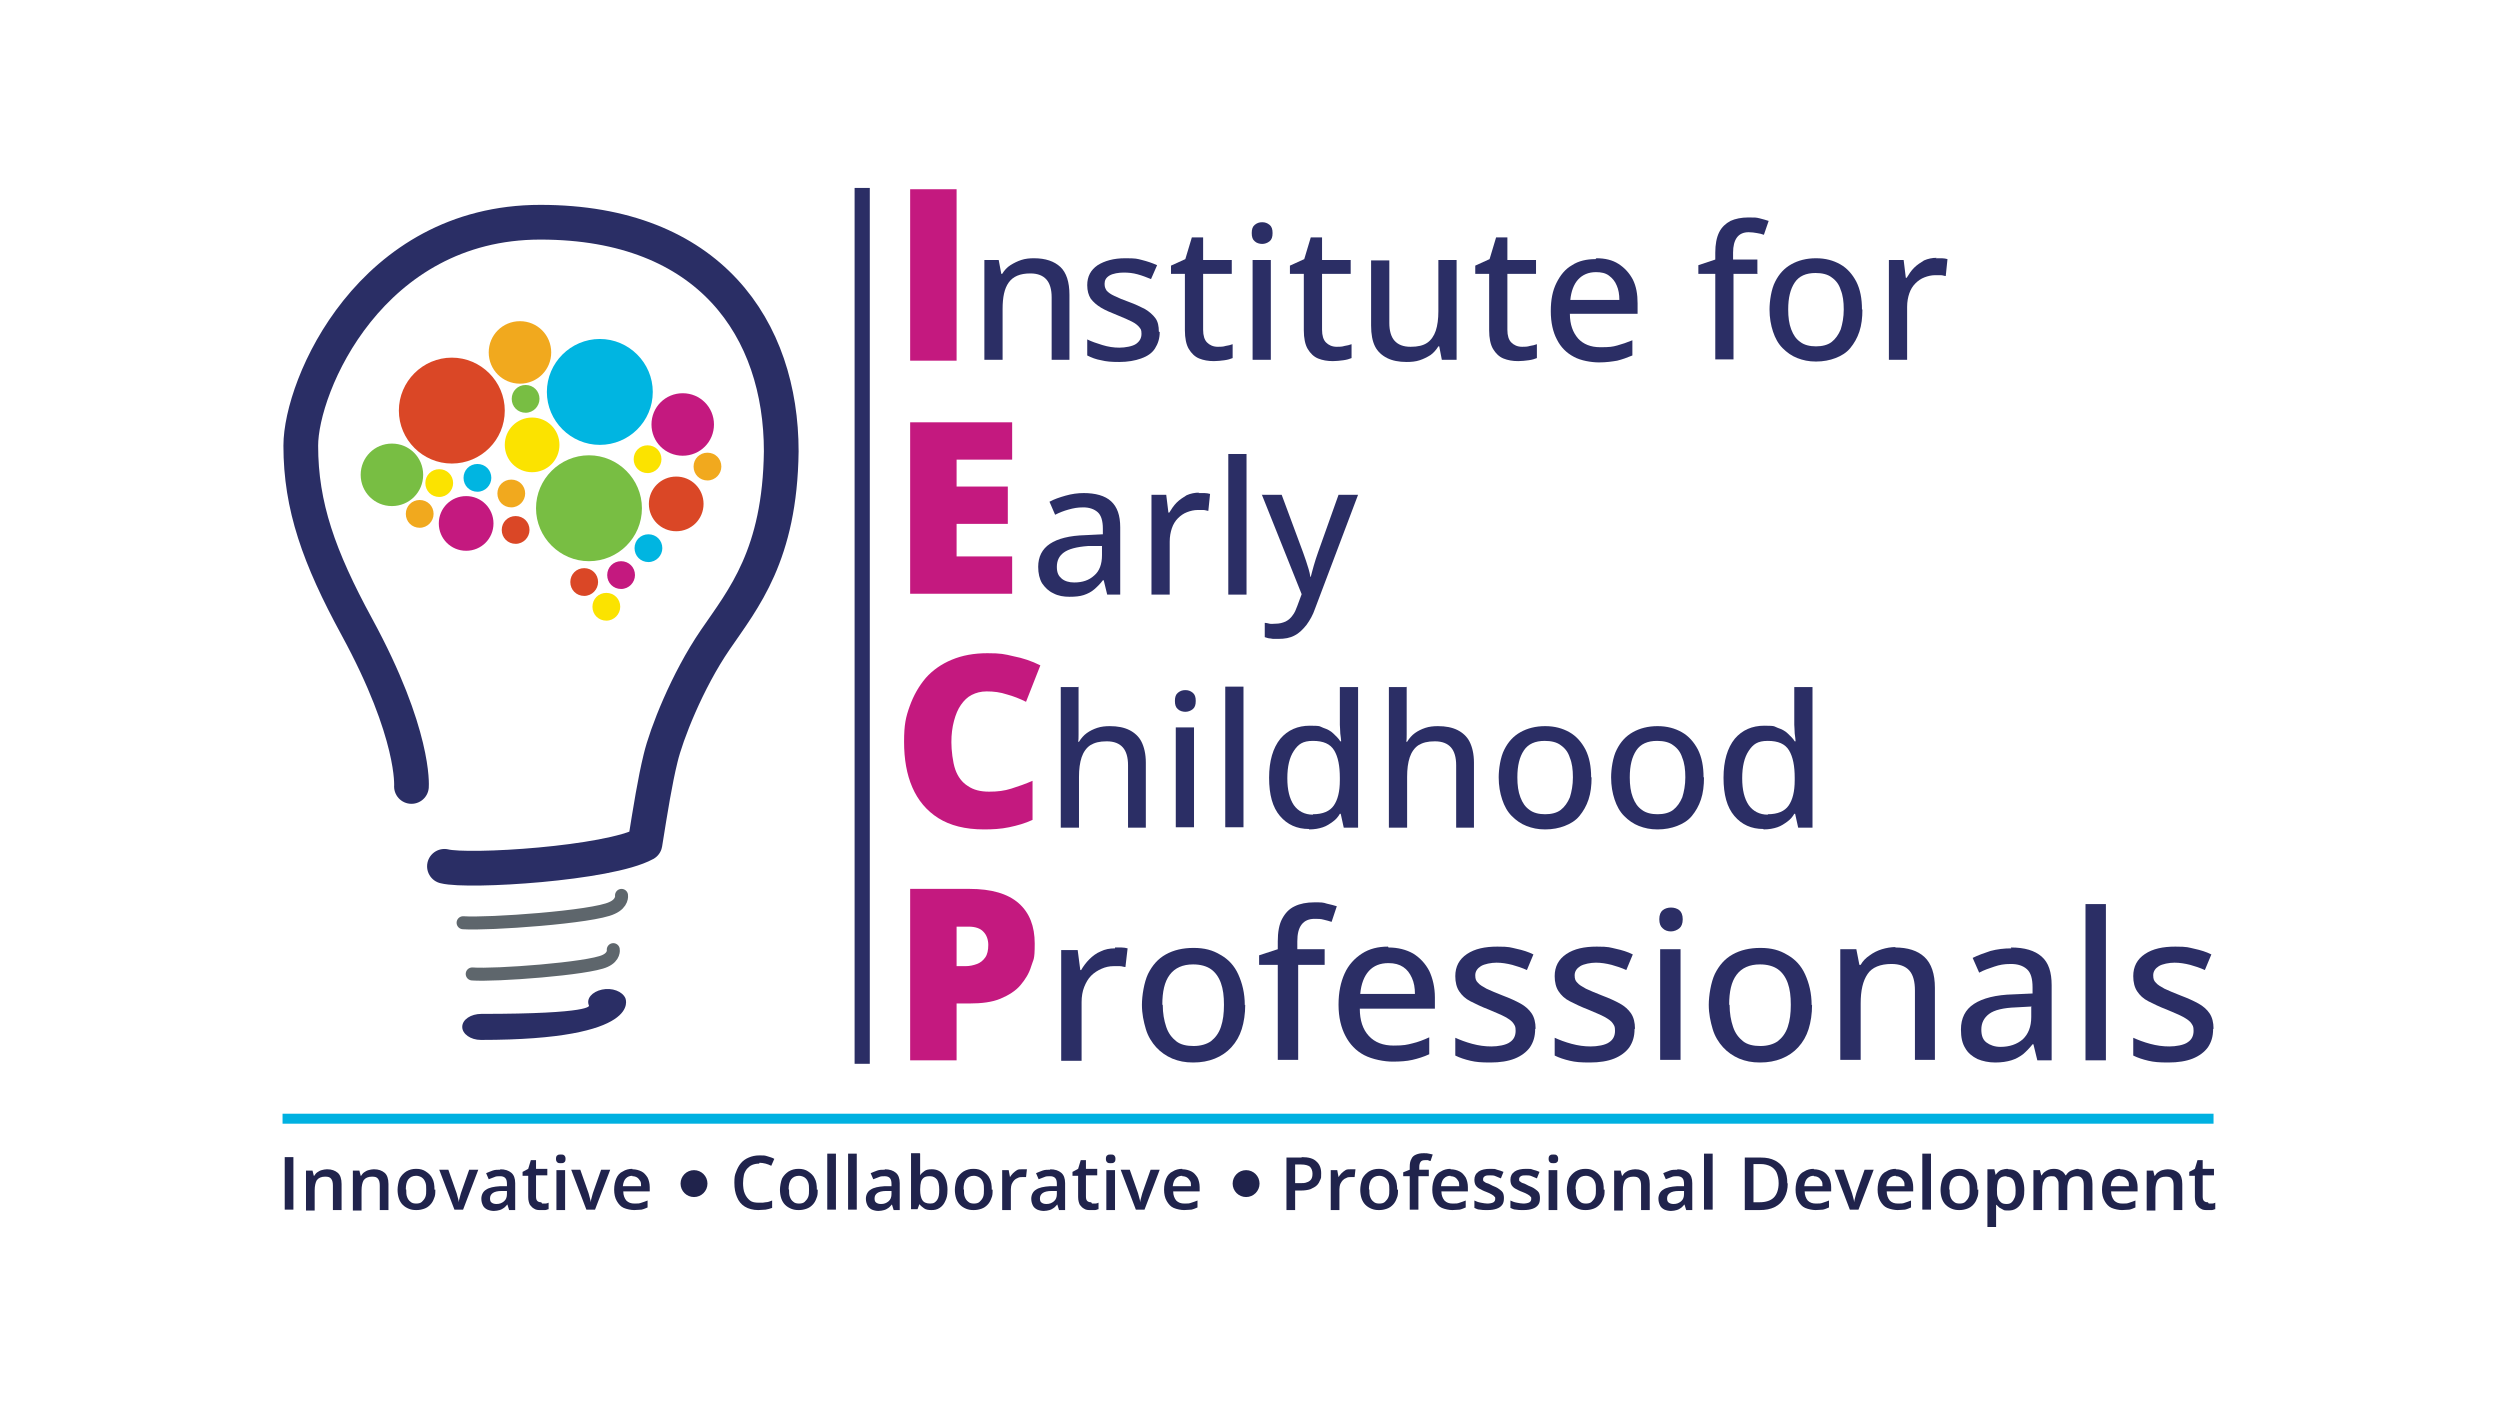 <?xml version="1.0" encoding="UTF-8"?>
<svg id="Layer_2" xmlns="http://www.w3.org/2000/svg" version="1.1" viewBox="0 0 576 324">
  <!-- Generator: Adobe Illustrator 29.0.1, SVG Export Plug-In . SVG Version: 2.1.0 Build 192)  -->
  <defs>
    <style>
      .st0 {
        fill: #00b5e1;
      }

      .st1 {
        fill: #2a2e65;
      }

      .st2 {
        fill: #fbe300;
      }

      .st3 {
        stroke: #2a2e65;
        stroke-width: 8px;
      }

      .st3, .st4 {
        fill: none;
        stroke-linecap: round;
        stroke-linejoin: round;
      }

      .st5 {
        fill: #78be43;
      }

      .st4 {
        stroke: #5e666c;
        stroke-width: 3px;
      }

      .st6 {
        fill: #00b1e1;
      }

      .st7 {
        fill: #da4726;
      }

      .st8 {
        fill: #20234c;
      }

      .st9 {
        fill: #2b2e65;
      }

      .st10 {
        fill: #f1a91e;
      }

      .st11 {
        fill: #c4197f;
      }
    </style>
  </defs>
  <rect class="st9" x="196.9" y="43.3" width="3.5" height="201.8"/>
  <g>
    <path class="st11" d="M209.7,83.1v-39.5h10.7v39.5h-10.7Z"/>
    <path class="st11" d="M233.2,136.8h-23.5v-39.5h23.5v8.6h-12.8v6.2h11.8v8.6h-11.8v7.5h12.8v8.7Z"/>
    <path class="st11" d="M227.3,159.3c-1.3,0-2.4.3-3.4.8-1,.5-1.8,1.3-2.5,2.3s-1.2,2.2-1.6,3.7c-.4,1.5-.6,3.1-.6,4.9s.3,4.6.9,6.3,1.6,3,2.9,3.8c1.3.9,2.9,1.3,4.9,1.3s3.5-.2,5.1-.7c1.6-.5,3.3-1.1,4.9-1.8v9c-1.7.8-3.5,1.3-5.4,1.7s-3.8.5-5.8.5c-4.3,0-7.8-.9-10.5-2.6-2.7-1.7-4.7-4.1-6-7.1-1.3-3-1.9-6.5-1.9-10.5s.4-5.7,1.3-8.2,2.1-4.6,3.7-6.5c1.6-1.8,3.6-3.2,6-4.2s5.1-1.5,8.2-1.5,3.9.2,6,.7c2.1.4,4.2,1.1,6.2,2.1l-3.3,8.4c-1.4-.7-2.9-1.3-4.4-1.7-1.5-.5-3-.7-4.7-.7Z"/>
    <path class="st11" d="M223.4,204.8c5,0,8.8,1.1,11.3,3.3,2.5,2.2,3.7,5.3,3.7,9.3s-.3,3.5-.8,5.2c-.5,1.7-1.4,3.1-2.5,4.4s-2.7,2.3-4.6,3.1c-1.9.8-4.3,1.1-7.1,1.1h-3v13.1h-10.7v-39.5h13.7ZM223.2,213.5h-2.8v9.1h2.1c.9,0,1.8-.2,2.6-.5.8-.3,1.4-.8,1.9-1.5s.7-1.7.7-2.9-.4-2.3-1.1-3c-.7-.8-1.9-1.2-3.4-1.2Z"/>
  </g>
  <rect class="st6" x="65.1" y="256.6" width="444.9" height="2.3"/>
  <g>
    <g>
      <path class="st8" d="M65.6,278.7v-12.1h2v12.1h-2Z"/>
      <path class="st8" d="M75.4,269.4c1,0,1.8.3,2.4.8.6.5.9,1.4.9,2.6v6h-2v-5.6c0-.7-.1-1.2-.4-1.6-.3-.4-.7-.5-1.4-.5-.9,0-1.5.3-1.9.8-.3.5-.5,1.3-.5,2.4v4.6h-2v-9.2h1.5l.3,1.2h.1c.2-.3.4-.6.7-.8.3-.2.6-.4,1-.5.4-.1.8-.2,1.2-.2Z"/>
      <path class="st8" d="M86.2,269.4c1,0,1.8.3,2.4.8.6.5.9,1.4.9,2.6v6h-2v-5.6c0-.7-.1-1.2-.4-1.6-.3-.4-.7-.5-1.4-.5-.9,0-1.5.3-1.9.8-.3.5-.5,1.3-.5,2.4v4.6h-2v-9.2h1.5l.3,1.2h.1c.2-.3.4-.6.7-.8.3-.2.6-.4,1-.5.4-.1.8-.2,1.2-.2Z"/>
      <path class="st8" d="M100.3,274.1c0,.8,0,1.4-.3,2-.2.6-.5,1.1-.9,1.5-.4.4-.8.7-1.4.9s-1.1.3-1.8.3-1.2-.1-1.7-.3c-.5-.2-1-.5-1.4-.9-.4-.4-.7-.9-.9-1.5-.2-.6-.3-1.3-.3-2s.2-1.9.5-2.6c.4-.7.9-1.2,1.5-1.6.7-.4,1.4-.6,2.3-.6s1.6.2,2.2.6c.6.4,1.2.9,1.5,1.6.4.7.5,1.6.5,2.6ZM93.6,274.1c0,.7,0,1.2.2,1.7s.4.8.8,1.1c.3.3.8.4,1.3.4s1-.1,1.3-.4c.3-.3.6-.6.8-1.1s.2-1,.2-1.7,0-1.2-.2-1.7-.4-.8-.8-1.1c-.3-.2-.8-.4-1.3-.4-.8,0-1.4.3-1.8.8-.4.5-.6,1.3-.6,2.3Z"/>
      <path class="st8" d="M104.7,278.7l-3.5-9.2h2.1l1.9,5.4c.1.3.2.7.3,1.1s.2.7.2,1h0c0-.3.1-.6.2-1,.1-.4.2-.8.3-1.1l1.9-5.4h2.1l-3.5,9.2h-2.1Z"/>
      <path class="st8" d="M115.2,269.4c1.2,0,2,.3,2.6.8.6.5.9,1.3.9,2.4v6.2h-1.4l-.4-1.3h0c-.3.3-.5.6-.8.8-.3.2-.6.4-1,.5-.4.1-.8.2-1.3.2s-1-.1-1.5-.3c-.4-.2-.8-.5-1-.9s-.4-.9-.4-1.6c0-.9.4-1.7,1.1-2.1.7-.5,1.8-.7,3.2-.8h1.6v-.5c0-.6-.1-1.1-.4-1.4s-.7-.4-1.2-.4-.9,0-1.3.2-.9.3-1.3.5l-.6-1.4c.4-.2,1-.4,1.5-.6s1.2-.2,1.8-.2ZM116.8,274.4h-1.2c-1,0-1.7.2-2.1.5-.4.3-.6.7-.6,1.2s.1.8.4,1c.3.2.6.3,1.1.3.7,0,1.2-.2,1.7-.6s.7-1,.7-1.7v-.8Z"/>
      <path class="st8" d="M124.9,277.3c.3,0,.5,0,.8,0,.2,0,.5-.1.7-.2v1.5c-.2,0-.5.2-.8.2s-.7,0-1.1,0-1,0-1.4-.3c-.4-.2-.7-.5-1-.9-.2-.4-.4-1-.4-1.8v-4.9h-1.3v-.9l1.3-.7.6-2h1.2v2h2.6v1.5h-2.6v4.9c0,.5.1.8.3,1,.2.2.5.3.9.3Z"/>
      <path class="st8" d="M129.2,266c.3,0,.6,0,.8.2.2.2.3.4.3.8s-.1.7-.3.8c-.2.2-.5.2-.8.2s-.6,0-.8-.2c-.2-.2-.3-.4-.3-.8s.1-.7.3-.8c.2-.2.5-.2.8-.2ZM130.2,269.6v9.2h-2v-9.2h2Z"/>
      <path class="st8" d="M135.1,278.7l-3.5-9.2h2.1l1.9,5.4c.1.3.2.7.3,1.1s.2.7.2,1h0c0-.3.1-.6.2-1,.1-.4.2-.8.3-1.1l1.9-5.4h2.1l-3.5,9.2h-2.1Z"/>
      <path class="st8" d="M145.7,269.4c.8,0,1.5.2,2.1.5.6.3,1,.8,1.4,1.4.3.6.5,1.4.5,2.2v1h-6.1c0,.9.3,1.6.7,2.1.5.5,1.1.7,1.9.7s1.1,0,1.6-.2,1-.3,1.4-.5v1.6c-.5.2-.9.4-1.4.5-.5,0-1,.1-1.7.1s-1.7-.2-2.4-.5-1.2-.9-1.6-1.6c-.4-.7-.6-1.6-.6-2.6s.2-1.9.5-2.6c.3-.7.8-1.3,1.5-1.6.6-.4,1.4-.6,2.2-.6ZM145.7,270.9c-.6,0-1.1.2-1.5.6-.4.4-.6,1-.7,1.8h4.2c0-.5,0-.9-.2-1.2s-.4-.6-.7-.8-.7-.3-1.1-.3Z"/>
      <path class="st8" d="M174.9,268.1c-.6,0-1.1.1-1.6.3-.5.2-.8.5-1.2.9-.3.4-.6.9-.7,1.4s-.2,1.2-.2,1.9.1,1.8.4,2.4c.3.7.7,1.2,1.2,1.6.5.4,1.2.5,2.1.5s1,0,1.5-.1c.5,0,1-.2,1.5-.4v1.7c-.5.2-1,.3-1.5.4-.5,0-1.1.1-1.7.1-1.2,0-2.3-.3-3.1-.8s-1.4-1.2-1.8-2.2c-.4-.9-.6-2-.6-3.3s.1-1.8.4-2.5c.3-.8.6-1.4,1.1-2,.5-.6,1.1-1,1.8-1.3s1.5-.5,2.5-.5,1.2,0,1.8.2,1.1.3,1.6.6l-.7,1.6c-.4-.2-.9-.4-1.3-.5-.5-.1-.9-.2-1.4-.2Z"/>
      <path class="st8" d="M188.4,274.1c0,.8,0,1.4-.3,2-.2.6-.5,1.1-.9,1.5-.4.4-.8.7-1.4.9s-1.1.3-1.8.3-1.2-.1-1.7-.3c-.5-.2-1-.5-1.4-.9-.4-.4-.7-.9-.9-1.5-.2-.6-.3-1.3-.3-2s.2-1.9.5-2.6c.4-.7.9-1.2,1.5-1.6.7-.4,1.4-.6,2.3-.6s1.6.2,2.2.6c.6.4,1.2.9,1.5,1.6.4.7.5,1.6.5,2.6ZM181.8,274.1c0,.7,0,1.2.2,1.7s.4.8.8,1.1c.3.3.8.4,1.3.4s1-.1,1.3-.4c.3-.3.6-.6.8-1.1s.2-1,.2-1.7,0-1.2-.2-1.7-.4-.8-.8-1.1c-.3-.2-.8-.4-1.3-.4-.8,0-1.4.3-1.8.8-.4.5-.6,1.3-.6,2.3Z"/>
      <path class="st8" d="M192.6,278.7h-2v-12.9h2v12.9Z"/>
      <path class="st8" d="M197.4,278.7h-2v-12.9h2v12.9Z"/>
      <path class="st8" d="M203.8,269.4c1.2,0,2,.3,2.6.8.6.5.9,1.3.9,2.4v6.2h-1.4l-.4-1.3h0c-.3.3-.5.6-.8.8-.3.2-.6.4-1,.5-.4.1-.8.2-1.3.2s-1-.1-1.5-.3c-.4-.2-.8-.5-1-.9s-.4-.9-.4-1.6c0-.9.4-1.7,1.1-2.1.7-.5,1.8-.7,3.2-.8h1.6v-.5c0-.6-.1-1.1-.4-1.4s-.7-.4-1.2-.4-.9,0-1.3.2-.9.3-1.3.5l-.6-1.4c.4-.2,1-.4,1.5-.6s1.2-.2,1.8-.2ZM205.4,274.4h-1.2c-1,0-1.7.2-2.1.5-.4.3-.6.7-.6,1.2s.1.8.4,1c.3.2.6.3,1.1.3.7,0,1.2-.2,1.7-.6s.7-1,.7-1.7v-.8Z"/>
      <path class="st8" d="M212,265.8v3.1c0,.4,0,.7,0,1.1,0,.3,0,.6,0,.8h0c.2-.4.6-.7,1-1,.4-.3,1-.4,1.7-.4,1.1,0,2,.4,2.6,1.2s1,2,1,3.5-.2,1.9-.5,2.6c-.3.7-.7,1.2-1.3,1.6s-1.2.5-1.9.5-1.3-.1-1.7-.4c-.4-.3-.8-.6-1-.9h-.1l-.4,1.1h-1.5v-12.9h2ZM214.2,271c-.6,0-1,.1-1.3.3-.3.2-.6.6-.7,1-.1.4-.2,1-.2,1.7v.2c0,1,.2,1.8.5,2.3.3.5.9.8,1.8.8s1.2-.3,1.6-.8c.4-.6.5-1.3.5-2.4s-.2-1.8-.5-2.3c-.4-.5-.9-.8-1.6-.8Z"/>
      <path class="st8" d="M228.7,274.1c0,.8,0,1.4-.3,2-.2.6-.5,1.1-.9,1.5-.4.4-.8.7-1.4.9s-1.1.3-1.8.3-1.2-.1-1.7-.3c-.5-.2-1-.5-1.4-.9-.4-.4-.7-.9-.9-1.5-.2-.6-.3-1.3-.3-2s.2-1.9.5-2.6c.4-.7.9-1.2,1.5-1.6.7-.4,1.4-.6,2.3-.6s1.6.2,2.2.6c.6.4,1.2.9,1.5,1.6.4.7.5,1.6.5,2.6ZM222.1,274.1c0,.7,0,1.2.2,1.7s.4.8.8,1.1c.3.3.8.4,1.3.4s1-.1,1.3-.4c.3-.3.6-.6.8-1.1s.2-1,.2-1.7,0-1.2-.2-1.7-.4-.8-.8-1.1c-.3-.2-.8-.4-1.3-.4-.8,0-1.4.3-1.8.8-.4.5-.6,1.3-.6,2.3Z"/>
      <path class="st8" d="M235.6,269.4c.2,0,.3,0,.5,0s.3,0,.5,0l-.2,1.8c-.1,0-.3,0-.4,0s-.3,0-.5,0c-.3,0-.7,0-1,.2-.3.1-.6.3-.8.5-.2.2-.4.5-.6.9-.1.3-.2.7-.2,1.2v4.8h-2v-9.2h1.5l.3,1.6h0c.2-.3.4-.6.7-.9.3-.3.6-.5.9-.7s.7-.2,1.2-.2Z"/>
      <path class="st8" d="M241.9,269.4c1.2,0,2,.3,2.6.8.6.5.9,1.3.9,2.4v6.2h-1.4l-.4-1.3h0c-.3.3-.5.6-.8.8-.3.2-.6.4-1,.5-.4.1-.8.2-1.3.2s-1-.1-1.5-.3c-.4-.2-.8-.5-1-.9s-.4-.9-.4-1.6c0-.9.4-1.7,1.1-2.1.7-.5,1.8-.7,3.2-.8h1.6v-.5c0-.6-.1-1.1-.4-1.4s-.7-.4-1.2-.4-.9,0-1.3.2-.9.3-1.3.5l-.6-1.4c.4-.2,1-.4,1.5-.6s1.2-.2,1.8-.2ZM243.5,274.4h-1.2c-1,0-1.7.2-2.1.5-.4.3-.6.7-.6,1.2s.1.8.4,1c.3.2.6.3,1.1.3.7,0,1.2-.2,1.7-.6s.7-1,.7-1.7v-.8Z"/>
      <path class="st8" d="M251.6,277.3c.3,0,.5,0,.8,0,.2,0,.5-.1.7-.2v1.5c-.2,0-.5.2-.8.2s-.7,0-1.1,0-1,0-1.4-.3c-.4-.2-.7-.5-1-.9-.2-.4-.4-1-.4-1.8v-4.9h-1.3v-.9l1.3-.7.6-2h1.2v2h2.6v1.5h-2.6v4.9c0,.5.1.8.3,1,.2.2.5.3.9.3Z"/>
      <path class="st8" d="M255.9,266c.3,0,.6,0,.8.2.2.2.3.4.3.8s-.1.7-.3.8c-.2.2-.5.2-.8.2s-.6,0-.8-.2c-.2-.2-.3-.4-.3-.8s.1-.7.3-.8c.2-.2.5-.2.8-.2ZM256.9,269.6v9.2h-2v-9.2h2Z"/>
      <path class="st8" d="M261.7,278.7l-3.5-9.2h2.1l1.9,5.4c.1.3.2.7.3,1.1s.2.7.2,1h0c0-.3.1-.6.2-1,.1-.4.2-.8.3-1.1l1.9-5.4h2.1l-3.5,9.2h-2.1Z"/>
      <path class="st8" d="M272.4,269.4c.8,0,1.5.2,2.1.5.6.3,1,.8,1.4,1.4.3.6.5,1.4.5,2.2v1h-6.1c0,.9.3,1.6.7,2.1.5.5,1.1.7,1.9.7s1.1,0,1.6-.2,1-.3,1.4-.5v1.6c-.5.2-.9.4-1.4.5-.5,0-1,.1-1.7.1s-1.7-.2-2.4-.5-1.2-.9-1.6-1.6c-.4-.7-.6-1.6-.6-2.6s.2-1.9.5-2.6c.3-.7.8-1.3,1.5-1.6.6-.4,1.4-.6,2.2-.6ZM272.4,270.9c-.6,0-1.1.2-1.5.6-.4.4-.6,1-.7,1.8h4.2c0-.5,0-.9-.2-1.2s-.4-.6-.7-.8-.7-.3-1.1-.3Z"/>
      <path class="st8" d="M299.9,266.6c1.6,0,2.7.3,3.4,1,.7.6,1.1,1.5,1.1,2.7s0,1-.2,1.5c-.2.5-.4.9-.8,1.3-.4.4-.9.6-1.5.9-.6.2-1.4.3-2.2.3h-1.3v4.5h-2v-12.1h3.5ZM299.8,268.3h-1.4v4.3h1.1c.6,0,1.2,0,1.6-.2.4-.1.8-.4,1-.7s.3-.7.3-1.3-.2-1.2-.6-1.6c-.4-.3-1.1-.5-2-.5Z"/>
      <path class="st8" d="M311.3,269.4c.2,0,.3,0,.5,0s.3,0,.5,0l-.2,1.8c-.1,0-.3,0-.4,0s-.3,0-.5,0c-.3,0-.7,0-1,.2-.3.1-.6.3-.8.5-.2.2-.4.5-.6.9-.1.3-.2.7-.2,1.2v4.8h-2v-9.2h1.5l.3,1.6h0c.2-.3.4-.6.7-.9.3-.3.6-.5.9-.7s.7-.2,1.2-.2Z"/>
      <path class="st8" d="M322.1,274.1c0,.8,0,1.4-.3,2-.2.6-.5,1.1-.9,1.5-.4.4-.8.7-1.4.9s-1.1.3-1.8.3-1.2-.1-1.7-.3c-.5-.2-1-.5-1.4-.9-.4-.4-.7-.9-.9-1.5-.2-.6-.3-1.3-.3-2s.2-1.9.5-2.6c.4-.7.9-1.2,1.5-1.6.7-.4,1.4-.6,2.3-.6s1.6.2,2.2.6c.6.4,1.2.9,1.5,1.6.4.7.5,1.6.5,2.6ZM315.5,274.1c0,.7,0,1.2.2,1.7s.4.8.8,1.1c.3.3.8.4,1.3.4s1-.1,1.3-.4c.3-.3.6-.6.8-1.1s.2-1,.2-1.7,0-1.2-.2-1.7-.4-.8-.8-1.1c-.3-.2-.8-.4-1.3-.4-.8,0-1.4.3-1.8.8-.4.5-.6,1.3-.6,2.3Z"/>
      <path class="st8" d="M329,271h-2.2v7.7h-2v-7.7h-1.5v-.9l1.5-.6v-.6c0-.8.1-1.4.4-1.9.2-.5.6-.8,1.1-1,.5-.2,1-.3,1.7-.3s.8,0,1.2.1.6.1.9.2l-.5,1.5c-.2,0-.4-.1-.6-.2-.2,0-.5,0-.7,0-.4,0-.8.1-1,.4-.2.3-.3.7-.3,1.2v.6h2.2v1.5Z"/>
      <path class="st8" d="M334.2,269.4c.8,0,1.5.2,2.1.5.6.3,1,.8,1.4,1.4.3.6.5,1.4.5,2.2v1h-6.1c0,.9.3,1.6.7,2.1.5.5,1.1.7,1.9.7s1.1,0,1.6-.2,1-.3,1.4-.5v1.6c-.5.2-.9.4-1.4.5-.5,0-1,.1-1.7.1s-1.7-.2-2.4-.5-1.2-.9-1.6-1.6c-.4-.7-.6-1.6-.6-2.6s.2-1.9.5-2.6c.3-.7.8-1.3,1.5-1.6.6-.4,1.4-.6,2.2-.6ZM334.2,270.9c-.6,0-1.1.2-1.5.6-.4.4-.6,1-.7,1.8h4.2c0-.5,0-.9-.2-1.2s-.4-.6-.7-.8-.7-.3-1.1-.3Z"/>
      <path class="st8" d="M346.5,276.1c0,.6-.1,1.1-.4,1.5-.3.4-.7.7-1.3.9-.6.2-1.2.3-2.1.3s-1.2,0-1.7-.1c-.5,0-.9-.2-1.3-.4v-1.7c.4.2.9.4,1.5.5.5.1,1.1.2,1.5.2s1.1-.1,1.4-.3.4-.5.4-.8,0-.4-.2-.5c-.1-.2-.3-.3-.6-.5-.3-.2-.8-.4-1.3-.6-.6-.2-1.1-.5-1.5-.7s-.7-.5-.9-.8-.3-.8-.3-1.3c0-.8.3-1.4,1-1.9.6-.4,1.5-.6,2.6-.6s1.1,0,1.6.2c.5.1,1,.3,1.5.5l-.6,1.5c-.4-.2-.8-.3-1.2-.5s-.8-.2-1.3-.2-.9,0-1.2.2c-.3.2-.4.4-.4.7s0,.4.2.5.3.3.7.4.7.3,1.3.6c.5.2,1,.4,1.4.7s.7.5.9.8.3.8.3,1.3Z"/>
      <path class="st8" d="M354.8,276.1c0,.6-.1,1.1-.4,1.5-.3.4-.7.7-1.3.9-.6.2-1.2.3-2.1.3s-1.2,0-1.7-.1c-.5,0-.9-.2-1.3-.4v-1.7c.4.2.9.4,1.5.5.5.1,1.1.2,1.5.2s1.1-.1,1.4-.3.4-.5.4-.8,0-.4-.2-.5c-.1-.2-.3-.3-.6-.5-.3-.2-.8-.4-1.3-.6-.6-.2-1.1-.5-1.5-.7s-.7-.5-.9-.8-.3-.8-.3-1.3c0-.8.3-1.4,1-1.9.6-.4,1.5-.6,2.6-.6s1.1,0,1.6.2c.5.1,1,.3,1.5.5l-.6,1.5c-.4-.2-.8-.3-1.2-.5s-.8-.2-1.3-.2-.9,0-1.2.2c-.3.2-.4.4-.4.7s0,.4.2.5.3.3.7.4.7.3,1.3.6c.5.2,1,.4,1.4.7s.7.5.9.8.3.8.3,1.3Z"/>
      <path class="st8" d="M357.9,266c.3,0,.6,0,.8.2.2.2.3.4.3.8s-.1.7-.3.8c-.2.2-.5.2-.8.2s-.6,0-.8-.2c-.2-.2-.3-.4-.3-.8s.1-.7.3-.8c.2-.2.5-.2.8-.2ZM358.8,269.6v9.2h-2v-9.2h2Z"/>
      <path class="st8" d="M369.7,274.1c0,.8,0,1.4-.3,2-.2.6-.5,1.1-.9,1.5-.4.4-.8.7-1.4.9s-1.1.3-1.8.3-1.2-.1-1.7-.3c-.5-.2-1-.5-1.4-.9-.4-.4-.7-.9-.9-1.5-.2-.6-.3-1.3-.3-2s.2-1.9.5-2.6c.4-.7.9-1.2,1.5-1.6.7-.4,1.4-.6,2.3-.6s1.6.2,2.2.6c.6.4,1.2.9,1.5,1.6.4.7.5,1.6.5,2.6ZM363.1,274.1c0,.7,0,1.2.2,1.7s.4.8.8,1.1c.3.3.8.4,1.3.4s1-.1,1.3-.4c.3-.3.6-.6.8-1.1s.2-1,.2-1.7,0-1.2-.2-1.7-.4-.8-.8-1.1c-.3-.2-.8-.4-1.3-.4-.8,0-1.4.3-1.8.8-.4.5-.6,1.3-.6,2.3Z"/>
      <path class="st8" d="M376.8,269.4c1,0,1.8.3,2.4.8.6.5.9,1.4.9,2.6v6h-2v-5.6c0-.7-.1-1.2-.4-1.6-.3-.4-.7-.5-1.4-.5-.9,0-1.5.3-1.9.8-.3.5-.5,1.3-.5,2.4v4.6h-2v-9.2h1.5l.3,1.2h.1c.2-.3.4-.6.7-.8.3-.2.6-.4,1-.5.4-.1.8-.2,1.2-.2Z"/>
      <path class="st8" d="M386.4,269.4c1.2,0,2,.3,2.6.8.6.5.9,1.3.9,2.4v6.2h-1.4l-.4-1.3h0c-.3.3-.5.6-.8.8-.3.2-.6.4-1,.5-.4.1-.8.2-1.3.2s-1-.1-1.5-.3c-.4-.2-.8-.5-1-.9s-.4-.9-.4-1.6c0-.9.4-1.7,1.1-2.1.7-.5,1.8-.7,3.2-.8h1.6v-.5c0-.6-.1-1.1-.4-1.4s-.7-.4-1.2-.4-.9,0-1.3.2-.9.3-1.3.5l-.6-1.4c.4-.2,1-.4,1.5-.6s1.2-.2,1.8-.2ZM388,274.4h-1.2c-1,0-1.7.2-2.1.5-.4.3-.6.7-.6,1.2s.1.8.4,1c.3.2.6.3,1.1.3.7,0,1.2-.2,1.7-.6s.7-1,.7-1.7v-.8Z"/>
      <path class="st8" d="M394.6,278.7h-2v-12.9h2v12.9Z"/>
      <path class="st8" d="M411.9,272.6c0,1.4-.3,2.5-.8,3.4-.5.9-1.2,1.6-2.2,2.1s-2.1.7-3.5.7h-3.4v-12.1h3.7c1.3,0,2.3.2,3.3.7.9.5,1.6,1.1,2.1,2s.7,2,.7,3.3ZM409.8,272.6c0-1-.2-1.8-.5-2.5-.3-.6-.8-1.1-1.4-1.4-.6-.3-1.4-.5-2.2-.5h-1.7v8.8h1.4c1.5,0,2.6-.4,3.3-1.1.7-.7,1.1-1.9,1.1-3.3Z"/>
      <path class="st8" d="M417.9,269.4c.8,0,1.5.2,2.1.5.6.3,1,.8,1.4,1.4.3.6.5,1.4.5,2.2v1h-6.1c0,.9.3,1.6.7,2.1.5.5,1.1.7,1.9.7s1.1,0,1.6-.2,1-.3,1.4-.5v1.6c-.5.2-.9.4-1.4.5-.5,0-1,.1-1.7.1s-1.7-.2-2.4-.5-1.2-.9-1.6-1.6c-.4-.7-.6-1.6-.6-2.6s.2-1.9.5-2.6c.3-.7.8-1.3,1.5-1.6.6-.4,1.4-.6,2.2-.6ZM417.9,270.9c-.6,0-1.1.2-1.5.6-.4.4-.6,1-.7,1.8h4.2c0-.5,0-.9-.2-1.2s-.4-.6-.7-.8-.7-.3-1.1-.3Z"/>
      <path class="st8" d="M426.2,278.7l-3.5-9.2h2.1l1.9,5.4c.1.3.2.7.3,1.1s.2.7.2,1h0c0-.3.1-.6.2-1,.1-.4.2-.8.3-1.1l1.9-5.4h2.1l-3.5,9.2h-2.1Z"/>
      <path class="st8" d="M436.8,269.4c.8,0,1.5.2,2.1.5.6.3,1,.8,1.4,1.4.3.6.5,1.4.5,2.2v1h-6.1c0,.9.3,1.6.7,2.1.5.5,1.1.7,1.9.7s1.1,0,1.6-.2,1-.3,1.4-.5v1.6c-.5.2-.9.4-1.4.5-.5,0-1,.1-1.7.1s-1.7-.2-2.4-.5-1.2-.9-1.6-1.6c-.4-.7-.6-1.6-.6-2.6s.2-1.9.5-2.6c.3-.7.8-1.3,1.5-1.6.6-.4,1.4-.6,2.2-.6ZM436.8,270.9c-.6,0-1.1.2-1.5.6-.4.4-.6,1-.7,1.8h4.2c0-.5,0-.9-.2-1.2s-.4-.6-.7-.8-.7-.3-1.1-.3Z"/>
      <path class="st8" d="M444.9,278.7h-2v-12.9h2v12.9Z"/>
      <path class="st8" d="M455.8,274.1c0,.8,0,1.4-.3,2-.2.6-.5,1.1-.9,1.5-.4.4-.8.7-1.4.9s-1.1.3-1.8.3-1.2-.1-1.7-.3c-.5-.2-1-.5-1.4-.9-.4-.4-.7-.9-.9-1.5-.2-.6-.3-1.3-.3-2s.2-1.9.5-2.6c.4-.7.9-1.2,1.5-1.6.7-.4,1.4-.6,2.3-.6s1.6.2,2.2.6c.6.4,1.2.9,1.5,1.6.4.7.5,1.6.5,2.6ZM449.2,274.1c0,.7,0,1.2.2,1.7s.4.8.8,1.1c.3.3.8.4,1.3.4s1-.1,1.3-.4c.3-.3.6-.6.8-1.1s.2-1,.2-1.7,0-1.2-.2-1.7-.4-.8-.8-1.1c-.3-.2-.8-.4-1.3-.4-.8,0-1.4.3-1.8.8-.4.5-.6,1.3-.6,2.3Z"/>
      <path class="st8" d="M462.8,269.4c1.1,0,2,.4,2.6,1.2s1,2,1,3.6-.2,1.9-.5,2.6c-.3.7-.7,1.2-1.3,1.6s-1.2.5-1.9.5-.9,0-1.2-.2-.6-.3-.9-.5c-.2-.2-.4-.4-.6-.6h-.1c0,.2,0,.5,0,.7,0,.3,0,.5,0,.7v3.7h-2v-13.3h1.6l.3,1.3h0c.2-.3.4-.5.6-.7.2-.2.5-.4.9-.5s.8-.2,1.2-.2ZM462.3,271c-.5,0-1,.1-1.3.3-.3.2-.6.5-.7,1-.1.4-.2,1-.2,1.6v.3c0,.7,0,1.3.2,1.7.1.5.4.8.7,1.1s.8.4,1.3.4.9-.1,1.2-.4c.3-.3.5-.6.7-1.1s.2-1,.2-1.7c0-1-.2-1.8-.5-2.3s-.9-.8-1.6-.8Z"/>
      <path class="st8" d="M479,269.4c1,0,1.8.3,2.3.8.5.5.8,1.4.8,2.6v6h-2v-5.7c0-.7-.1-1.2-.4-1.6-.3-.4-.7-.5-1.2-.5s-1.3.2-1.7.7c-.3.5-.5,1.2-.5,2.2v4.9h-2v-5.7c0-.5,0-.9-.2-1.2-.1-.3-.3-.5-.5-.7-.2-.2-.6-.2-.9-.2-.5,0-1,.1-1.3.4-.3.2-.5.6-.7,1.1-.1.5-.2,1.1-.2,1.7v4.6h-2v-9.2h1.5l.3,1.2h.1c.2-.3.4-.6.7-.8.3-.2.6-.4.9-.5.3-.1.7-.2,1.1-.2.7,0,1.3.1,1.7.4.5.2.8.6,1.1,1.1h.1c.3-.5.7-.9,1.2-1.1.5-.2,1.1-.4,1.6-.4Z"/>
      <path class="st8" d="M488.5,269.4c.8,0,1.5.2,2.1.5.6.3,1,.8,1.4,1.4.3.6.5,1.4.5,2.2v1h-6.1c0,.9.3,1.6.7,2.1.5.5,1.1.7,1.9.7s1.1,0,1.6-.2,1-.3,1.4-.5v1.6c-.5.2-.9.4-1.4.5-.5,0-1,.1-1.7.1s-1.7-.2-2.4-.5-1.2-.9-1.6-1.6c-.4-.7-.6-1.6-.6-2.6s.2-1.9.5-2.6c.3-.7.8-1.3,1.5-1.6.6-.4,1.4-.6,2.2-.6ZM488.5,270.9c-.6,0-1.1.2-1.5.6-.4.4-.6,1-.7,1.8h4.2c0-.5,0-.9-.2-1.2s-.4-.6-.7-.8-.7-.3-1.1-.3Z"/>
      <path class="st8" d="M499.5,269.4c1,0,1.8.3,2.4.8.6.5.9,1.4.9,2.6v6h-2v-5.6c0-.7-.1-1.2-.4-1.6-.3-.4-.7-.5-1.4-.5-.9,0-1.5.3-1.9.8-.3.5-.5,1.3-.5,2.4v4.6h-2v-9.2h1.5l.3,1.2h.1c.2-.3.4-.6.7-.8.3-.2.6-.4,1-.5.4-.1.8-.2,1.2-.2Z"/>
      <path class="st8" d="M508.9,277.3c.3,0,.5,0,.8,0,.2,0,.5-.1.7-.2v1.5c-.2,0-.5.2-.8.2s-.7,0-1.1,0-1,0-1.4-.3c-.4-.2-.7-.5-1-.9-.2-.4-.4-1-.4-1.8v-4.9h-1.3v-.9l1.3-.7.6-2h1.2v2h2.6v1.5h-2.6v4.9c0,.5.1.8.3,1,.2.2.5.3.9.3Z"/>
    </g>
    <circle class="st8" cx="159.9" cy="272.7" r="3.1"/>
    <circle class="st8" cx="287.1" cy="272.7" r="3.1"/>
  </g>
  <g>
    <g>
      <path class="st7" d="M116.3,94.6c0,6.8-5.5,12.2-12.2,12.2s-12.2-5.5-12.2-12.2,5.5-12.2,12.2-12.2,12.2,5.5,12.2,12.2"/>
      <path class="st7" d="M162.1,116.1c0,3.5-2.8,6.3-6.3,6.3s-6.3-2.8-6.3-6.3,2.8-6.3,6.3-6.3,6.3,2.8,6.3,6.3"/>
      <path class="st7" d="M137.8,134.1c0,1.7-1.4,3.2-3.2,3.2s-3.2-1.4-3.2-3.2,1.4-3.2,3.2-3.2,3.2,1.4,3.2,3.2"/>
      <path class="st7" d="M122,122.1c0,1.7-1.4,3.2-3.2,3.2s-3.2-1.4-3.2-3.2,1.4-3.2,3.2-3.2,3.2,1.4,3.2,3.2"/>
      <path class="st10" d="M121,113.7c0,1.7-1.4,3.2-3.2,3.2s-3.2-1.4-3.2-3.2,1.4-3.2,3.2-3.2,3.2,1.4,3.2,3.2"/>
      <path class="st10" d="M127,81.2c0,4-3.2,7.2-7.2,7.2s-7.2-3.2-7.2-7.2,3.2-7.2,7.2-7.2,7.2,3.2,7.2,7.2"/>
      <path class="st10" d="M166.2,107.5c0,1.7-1.4,3.2-3.2,3.2s-3.2-1.4-3.2-3.2,1.4-3.2,3.2-3.2,3.2,1.4,3.2,3.2"/>
      <path class="st10" d="M99.9,118.4c0,1.7-1.4,3.2-3.2,3.2s-3.2-1.4-3.2-3.2,1.4-3.2,3.2-3.2,3.2,1.4,3.2,3.2"/>
      <path class="st2" d="M128.9,102.5c0,3.5-2.8,6.3-6.3,6.3s-6.3-2.8-6.3-6.3,2.8-6.3,6.3-6.3,6.3,2.8,6.3,6.3"/>
      <path class="st2" d="M152.4,105.8c0,1.7-1.4,3.2-3.2,3.2s-3.2-1.4-3.2-3.2,1.4-3.2,3.2-3.2,3.2,1.4,3.2,3.2"/>
      <path class="st2" d="M104.4,111.3c0,1.7-1.4,3.2-3.2,3.2s-3.2-1.4-3.2-3.2,1.4-3.2,3.2-3.2,3.2,1.4,3.2,3.2"/>
      <path class="st2" d="M142.9,139.8c0,1.7-1.4,3.2-3.2,3.2s-3.2-1.4-3.2-3.2,1.4-3.2,3.2-3.2,3.2,1.4,3.2,3.2"/>
      <path class="st5" d="M147.9,117.1c0,6.8-5.5,12.2-12.2,12.2s-12.2-5.5-12.2-12.2,5.5-12.2,12.2-12.2,12.2,5.5,12.2,12.2"/>
      <path class="st5" d="M124.3,91.9c0,1.7-1.4,3.2-3.2,3.2s-3.2-1.4-3.2-3.2,1.4-3.2,3.2-3.2,3.2,1.4,3.2,3.2"/>
      <path class="st5" d="M97.5,109.4c0,4-3.2,7.2-7.2,7.2s-7.2-3.2-7.2-7.2,3.2-7.2,7.2-7.2,7.2,3.2,7.2,7.2"/>
      <path class="st11" d="M113.7,120.6c0,3.5-2.8,6.3-6.3,6.3s-6.3-2.8-6.3-6.3,2.8-6.3,6.3-6.3,6.3,2.8,6.3,6.3"/>
      <path class="st11" d="M164.5,97.8c0,4-3.2,7.2-7.2,7.2s-7.2-3.2-7.2-7.2,3.2-7.2,7.2-7.2,7.2,3.2,7.2,7.2"/>
      <path class="st11" d="M146.3,132.5c0,1.7-1.4,3.2-3.2,3.2s-3.2-1.4-3.2-3.2,1.4-3.2,3.2-3.2,3.2,1.4,3.2,3.2"/>
      <path class="st0" d="M113.2,110.1c0,1.7-1.4,3.2-3.2,3.2s-3.2-1.4-3.2-3.2,1.4-3.2,3.2-3.2,3.2,1.4,3.2,3.2"/>
      <path class="st0" d="M150.4,90.3c0,6.8-5.5,12.2-12.2,12.2s-12.2-5.5-12.2-12.2,5.5-12.2,12.2-12.2,12.2,5.5,12.2,12.2"/>
      <path class="st0" d="M152.6,126.3c0,1.7-1.4,3.2-3.2,3.2s-3.2-1.4-3.2-3.2,1.4-3.2,3.2-3.2,3.2,1.4,3.2,3.2"/>
    </g>
    <path class="st3" d="M94.8,181.2s.9-12-12.6-36.8c-8.7-16-12.9-27.8-12.9-41.7s16.1-51.5,55.2-51.5,55.5,24.7,55.5,52.8c-.3,23.9-8.7,33.9-15.2,43.4-6.5,9.5-11.3,21.8-12.6,27.3-1.3,5.3-2.3,11.6-3.6,19.7-8.4,4.6-40.7,6.6-46.2,5.2"/>
    <path class="st1" d="M144.1,230c-.7-1.6-3.1-2.5-5.4-2-2.3.5-3.7,2.1-3,3.7,0,0,1,1.9-24.8,1.9-2.4,0-4.4,1.3-4.4,3,0,1.6,1.9,3,4.3,3,37.6,0,33.3-9.5,33.3-9.6"/>
    <path class="st4" d="M143.2,206.3s.3,1.8-2.2,2.9c-4.3,2.1-28.5,3.8-34.3,3.4"/>
    <path class="st4" d="M141.3,218.8s.3,1.6-1.9,2.6c-3.8,1.8-25.4,3.4-30.6,3"/>
  </g>
  <g>
    <path class="st9" d="M238.2,59.5c2.7,0,4.7.7,6.1,2s2.1,3.5,2.1,6.4v15h-4.1v-14.4c0-1.8-.4-3.2-1.2-4.1-.8-.9-2-1.4-3.7-1.4-2.4,0-4,.7-5,2.1-1,1.4-1.4,3.4-1.4,6.1v11.7h-4.2v-23h3.3l.6,3.2h.2c.5-.8,1.1-1.5,1.9-2,.8-.5,1.6-.9,2.5-1.2.9-.3,1.9-.4,2.9-.4Z"/>
    <path class="st9" d="M267.2,76.5c0,1.5-.4,2.7-1.1,3.8s-1.8,1.8-3.2,2.3c-1.4.5-3.1.8-5,.8s-3-.1-4.2-.4c-1.2-.2-2.2-.6-3.2-1.1v-3.7c1,.5,2.2.9,3.5,1.3,1.3.4,2.6.6,3.9.6s3.1-.3,3.9-.9c.8-.6,1.2-1.3,1.2-2.3s-.2-1.1-.5-1.5c-.3-.4-.9-.9-1.7-1.3s-1.9-.9-3.4-1.5c-1.5-.6-2.7-1.1-3.7-1.7-1-.6-1.8-1.3-2.4-2.1-.5-.8-.8-1.8-.8-3.1,0-2,.8-3.5,2.4-4.6,1.6-1,3.7-1.6,6.3-1.6s2.7.1,3.9.4c1.2.3,2.4.7,3.5,1.2l-1.4,3.2c-1-.4-2-.8-3.1-1.1-1.1-.3-2.1-.4-3.2-.4s-2.5.2-3.3.7c-.8.5-1.1,1.1-1.1,1.9s.2,1.1.5,1.6c.4.4.9.8,1.8,1.2.8.4,2,.9,3.4,1.4,1.4.5,2.6,1.1,3.6,1.6,1,.6,1.8,1.3,2.4,2.1.6.8.8,1.9.8,3.1Z"/>
    <path class="st9" d="M280.6,79.9c.6,0,1.2,0,1.8-.2.6-.1,1.1-.2,1.6-.4v3.2c-.5.2-1.1.4-1.9.5-.8.1-1.6.2-2.4.2-1.3,0-2.4-.2-3.4-.6s-1.8-1.2-2.4-2.2c-.6-1-.9-2.5-.9-4.3v-13h-3.2v-1.9l3.3-1.5,1.5-5h2.6v5.2h6.6v3.2h-6.6v12.9c0,1.3.3,2.3.9,2.9.6.6,1.4,1,2.5,1Z"/>
    <path class="st9" d="M290.8,51.2c.7,0,1.2.2,1.7.6.5.4.7,1,.7,1.9s-.2,1.5-.7,1.9c-.5.4-1.1.6-1.7.6s-1.3-.2-1.7-.6c-.5-.4-.7-1-.7-1.9s.2-1.5.7-1.9c.5-.4,1-.6,1.7-.6ZM292.8,59.9v23h-4.2v-23h4.2Z"/>
    <path class="st9" d="M308,79.9c.6,0,1.2,0,1.8-.2.6-.1,1.1-.2,1.6-.4v3.2c-.5.2-1.1.4-1.9.5-.8.1-1.6.2-2.4.2-1.3,0-2.4-.2-3.4-.6s-1.8-1.2-2.4-2.2c-.6-1-.9-2.5-.9-4.3v-13h-3.2v-1.9l3.3-1.5,1.5-5h2.6v5.2h6.6v3.2h-6.6v12.9c0,1.3.3,2.3.9,2.9.6.6,1.4,1,2.5,1Z"/>
    <path class="st9" d="M335.6,59.9v23h-3.4l-.6-3.1h-.2c-.5.8-1.1,1.5-1.8,2-.8.5-1.6.9-2.5,1.2-.9.3-1.9.4-3,.4-1.8,0-3.3-.3-4.5-.9-1.2-.6-2.2-1.5-2.8-2.7-.6-1.2-.9-2.8-.9-4.8v-15h4.2v14.4c0,1.8.4,3.2,1.2,4.1.8.9,2,1.4,3.7,1.4s2.9-.3,3.8-.9c.9-.6,1.6-1.6,2-2.8.4-1.2.6-2.7.6-4.5v-11.8h4.2Z"/>
    <path class="st9" d="M350.7,79.9c.6,0,1.2,0,1.8-.2.6-.1,1.1-.2,1.6-.4v3.2c-.5.2-1.1.4-1.9.5-.8.1-1.6.2-2.4.2-1.3,0-2.4-.2-3.4-.6s-1.8-1.2-2.4-2.2c-.6-1-.9-2.5-.9-4.3v-13h-3.2v-1.9l3.3-1.5,1.5-5h2.6v5.2h6.6v3.2h-6.6v12.9c0,1.3.3,2.3.9,2.9.6.6,1.4,1,2.5,1Z"/>
    <path class="st9" d="M367.8,59.5c2,0,3.7.4,5.1,1.3,1.4.9,2.5,2.1,3.3,3.6.8,1.6,1.1,3.4,1.1,5.5v2.4h-15.6c0,2.5.7,4.3,1.9,5.7,1.2,1.3,2.9,2,5.1,2s2.8-.1,3.9-.4c1.1-.3,2.3-.7,3.5-1.2v3.5c-1.2.5-2.3.9-3.5,1.2-1.2.2-2.5.4-4.2.4s-4.2-.4-5.8-1.3c-1.7-.9-3-2.2-3.9-4-.9-1.7-1.4-3.9-1.4-6.5s.4-4.7,1.3-6.5,2-3.2,3.6-4.1c1.5-1,3.4-1.4,5.4-1.4ZM367.7,62.7c-1.7,0-3.1.6-4.1,1.7-1,1.1-1.6,2.7-1.8,4.7h11.3c0-1.3-.2-2.4-.6-3.3-.4-1-1-1.7-1.8-2.3s-1.8-.8-3-.8Z"/>
    <path class="st9" d="M405,63.1h-5.6v19.7h-4.2v-19.7h-3.9v-2l3.9-1.3v-1.6c0-1.9.3-3.5.9-4.7.6-1.2,1.5-2,2.6-2.6,1.1-.5,2.5-.8,4.1-.8s1.8,0,2.6.2c.8.2,1.5.4,2.1.6l-1.1,3.2c-.5-.2-1-.3-1.6-.4-.6-.1-1.2-.2-1.9-.2-1.2,0-2.1.4-2.7,1.2-.6.8-.9,2-.9,3.5v1.6h5.6v3.2Z"/>
    <path class="st9" d="M429.1,71.3c0,1.9-.2,3.6-.7,5.1-.5,1.5-1.2,2.7-2.1,3.8s-2.1,1.8-3.4,2.3-2.8.8-4.5.8-3-.3-4.3-.8c-1.3-.5-2.4-1.3-3.4-2.3s-1.7-2.3-2.2-3.8c-.5-1.5-.8-3.2-.8-5.1s.4-4.7,1.3-6.4c.9-1.8,2.1-3.1,3.7-4,1.6-.9,3.5-1.4,5.7-1.4s4,.5,5.6,1.4c1.6.9,2.8,2.3,3.7,4,.9,1.8,1.3,3.9,1.3,6.4ZM412,71.3c0,1.8.2,3.3.7,4.6.5,1.3,1.1,2.2,2.1,2.9.9.7,2.2,1,3.6,1s2.7-.3,3.6-1,1.6-1.7,2.1-2.9c.4-1.3.7-2.8.7-4.6s-.2-3.3-.7-4.5c-.4-1.3-1.1-2.2-2.1-2.9-.9-.7-2.2-1-3.7-1-2.2,0-3.8.7-4.8,2.2-1,1.5-1.5,3.5-1.5,6.2Z"/>
    <path class="st9" d="M446,59.5c.4,0,.9,0,1.4,0,.5,0,.9.1,1.3.2l-.4,3.9c-.3,0-.7-.2-1.2-.2-.4,0-.8,0-1.2,0-.9,0-1.7.2-2.5.5-.8.3-1.5.8-2.1,1.4s-1.1,1.4-1.4,2.3c-.3.9-.5,1.9-.5,3.1v12.2h-4.2v-23h3.4l.5,4.1h.2c.5-.8,1-1.6,1.7-2.3.7-.7,1.5-1.2,2.3-1.7.9-.4,1.9-.6,2.9-.6Z"/>
  </g>
  <g>
    <path class="st9" d="M249.6,113.6c2.8,0,5,.6,6.4,1.9,1.4,1.3,2.1,3.2,2.1,6v15.5h-3l-.8-3.3h-.2c-.6.8-1.3,1.5-2,2.1-.7.6-1.5,1-2.4,1.3-.9.3-2,.4-3.3.4s-2.6-.2-3.7-.8c-1.1-.5-1.9-1.3-2.6-2.3-.6-1-.9-2.3-.9-3.8,0-2.3.9-4.1,2.7-5.3s4.5-1.9,8.2-2l4-.2v-1.3c0-1.8-.4-3.1-1.2-3.8-.8-.7-1.9-1.1-3.3-1.1s-2.3.2-3.4.5c-1.1.3-2.1.7-3.1,1.2l-1.3-3c1.1-.6,2.3-1,3.7-1.4,1.4-.4,2.8-.6,4.3-.6ZM253.9,125.8h-3.2c-2.7.2-4.5.7-5.6,1.5-1.1.8-1.6,1.9-1.6,3.3s.4,2.1,1.1,2.7c.7.6,1.7.9,2.9.9,1.9,0,3.4-.5,4.6-1.6,1.2-1,1.8-2.6,1.8-4.7v-2.1Z"/>
    <path class="st9" d="M276.1,113.6c.4,0,.9,0,1.4,0,.5,0,.9.1,1.3.2l-.4,3.9c-.3,0-.7-.2-1.2-.2-.4,0-.8,0-1.2,0-.9,0-1.7.2-2.5.5-.8.3-1.5.8-2.1,1.4s-1.1,1.4-1.4,2.3c-.3.9-.5,1.9-.5,3.1v12.2h-4.2v-23h3.4l.5,4.1h.2c.5-.8,1-1.6,1.7-2.3.7-.7,1.5-1.2,2.3-1.7.9-.4,1.9-.6,2.9-.6Z"/>
    <path class="st9" d="M287.2,137h-4.2v-32.4h4.2v32.4Z"/>
    <path class="st9" d="M290.8,114h4.5l4.9,13.2c.2.7.5,1.3.7,2,.2.6.4,1.3.6,1.9.2.6.3,1.2.4,1.8h.1c.2-.7.4-1.6.7-2.6s.6-2,1-3.1l4.7-13.2h4.5l-9.9,26.2c-.5,1.5-1.2,2.7-2,3.8-.8,1-1.7,1.9-2.7,2.4-1.1.6-2.3.8-3.8.8s-1.3,0-1.8-.1c-.5,0-.9-.2-1.3-.3v-3.3c.3,0,.7.1,1.1.2s.9,0,1.4,0c.9,0,1.6-.2,2.3-.5.6-.3,1.2-.8,1.6-1.4.5-.6.8-1.4,1.1-2.2l1-2.7-9.2-23Z"/>
  </g>
  <g>
    <path class="st9" d="M248.5,158.2v8.9c0,.7,0,1.4,0,2.1,0,.7,0,1.3-.1,1.7h.2c.5-.8,1.1-1.5,1.8-2s1.5-.9,2.4-1.2c.9-.3,1.9-.4,2.9-.4,1.8,0,3.3.3,4.5.9s2.2,1.5,2.8,2.7c.6,1.2,1,2.8,1,4.8v15h-4.1v-14.4c0-1.8-.4-3.2-1.2-4.1-.8-.9-2-1.4-3.7-1.4s-2.8.3-3.8.9c-.9.6-1.6,1.6-2,2.8-.4,1.2-.6,2.7-.6,4.5v11.7h-4.2v-32.4h4.2Z"/>
    <path class="st9" d="M273.1,159c.7,0,1.2.2,1.7.6.5.4.7,1,.7,1.9s-.2,1.5-.7,1.9c-.5.4-1.1.6-1.7.6s-1.3-.2-1.7-.6c-.5-.4-.7-1-.7-1.9s.2-1.5.7-1.9c.5-.4,1-.6,1.7-.6ZM275.1,167.6v23h-4.2v-23h4.2Z"/>
    <path class="st9" d="M286.5,190.6h-4.2v-32.4h4.2v32.4Z"/>
    <path class="st9" d="M301.6,191c-2.8,0-5-1-6.7-3-1.7-2-2.5-4.9-2.5-8.8s.9-6.9,2.6-9c1.7-2,4-3,6.8-3s2.2.2,3.1.5c.9.3,1.7.7,2.3,1.3s1.2,1.1,1.6,1.8h.2c0-.4-.1-1-.2-1.8,0-.8-.1-1.5-.1-2v-8.7h4.2v32.4h-3.3l-.7-3.2h-.2c-.4.7-.9,1.3-1.6,1.8s-1.4,1-2.3,1.3-1.9.5-3.2.5ZM302.5,187.6c2.3,0,3.9-.7,4.8-2,.9-1.3,1.4-3.2,1.4-5.8v-.6c0-2.7-.4-4.8-1.3-6.3-.9-1.5-2.5-2.2-4.9-2.2s-3.4.8-4.4,2.3c-1,1.5-1.5,3.6-1.5,6.3s.5,4.7,1.5,6.2c1,1.4,2.5,2.2,4.4,2.2Z"/>
    <path class="st9" d="M324.1,158.2v8.9c0,.7,0,1.4,0,2.1,0,.7,0,1.3-.1,1.7h.2c.5-.8,1.1-1.5,1.8-2s1.5-.9,2.4-1.2c.9-.3,1.9-.4,2.9-.4,1.8,0,3.3.3,4.5.9s2.2,1.5,2.8,2.7c.6,1.2,1,2.8,1,4.8v15h-4.1v-14.4c0-1.8-.4-3.2-1.2-4.1-.8-.9-2-1.4-3.7-1.4s-2.8.3-3.8.9c-.9.6-1.6,1.6-2,2.8-.4,1.2-.6,2.7-.6,4.5v11.7h-4.2v-32.4h4.2Z"/>
    <path class="st9" d="M366.7,179.1c0,1.9-.2,3.6-.7,5.1-.5,1.5-1.2,2.7-2.1,3.8s-2.1,1.8-3.4,2.3-2.8.8-4.5.8-3-.3-4.3-.8c-1.3-.5-2.4-1.3-3.4-2.3s-1.7-2.3-2.2-3.8c-.5-1.5-.8-3.2-.8-5.1s.4-4.7,1.3-6.4c.9-1.8,2.1-3.1,3.7-4,1.6-.9,3.5-1.4,5.7-1.4s4,.5,5.6,1.4c1.6.9,2.8,2.3,3.7,4,.9,1.8,1.3,3.9,1.3,6.4ZM349.6,179.1c0,1.8.2,3.3.7,4.6.5,1.3,1.1,2.2,2.1,2.9.9.7,2.2,1,3.6,1s2.7-.3,3.6-1,1.6-1.7,2.1-2.9c.4-1.3.7-2.8.7-4.6s-.2-3.3-.7-4.5c-.4-1.3-1.1-2.2-2.1-2.9-.9-.7-2.2-1-3.7-1-2.2,0-3.8.7-4.8,2.2-1,1.5-1.5,3.5-1.5,6.2Z"/>
    <path class="st9" d="M392.6,179.1c0,1.9-.2,3.6-.7,5.1-.5,1.5-1.2,2.7-2.1,3.8s-2.1,1.8-3.4,2.3-2.8.8-4.5.8-3-.3-4.3-.8c-1.3-.5-2.4-1.3-3.4-2.3s-1.7-2.3-2.2-3.8c-.5-1.5-.8-3.2-.8-5.1s.4-4.7,1.3-6.4c.9-1.8,2.1-3.1,3.7-4,1.6-.9,3.5-1.4,5.7-1.4s4,.5,5.6,1.4c1.6.9,2.8,2.3,3.7,4,.9,1.8,1.3,3.9,1.3,6.4ZM375.5,179.1c0,1.8.2,3.3.7,4.6.5,1.3,1.1,2.2,2.1,2.9.9.7,2.2,1,3.6,1s2.7-.3,3.6-1,1.6-1.7,2.1-2.9c.4-1.3.7-2.8.7-4.6s-.2-3.3-.7-4.5c-.4-1.3-1.1-2.2-2.1-2.9-.9-.7-2.2-1-3.7-1-2.2,0-3.8.7-4.8,2.2-1,1.5-1.5,3.5-1.5,6.2Z"/>
    <path class="st9" d="M406.3,191c-2.8,0-5-1-6.7-3-1.7-2-2.5-4.9-2.5-8.8s.9-6.9,2.6-9c1.7-2,4-3,6.8-3s2.2.2,3.1.5c.9.3,1.7.7,2.3,1.3s1.2,1.1,1.6,1.8h.2c0-.4-.1-1-.2-1.8,0-.8-.1-1.5-.1-2v-8.7h4.2v32.4h-3.3l-.7-3.2h-.2c-.4.7-.9,1.3-1.6,1.8s-1.4,1-2.3,1.3-1.9.5-3.2.5ZM407.3,187.6c2.3,0,3.9-.7,4.8-2,.9-1.3,1.4-3.2,1.4-5.8v-.6c0-2.7-.4-4.8-1.3-6.3-.9-1.5-2.5-2.2-4.9-2.2s-3.4.8-4.4,2.3c-1,1.5-1.5,3.6-1.5,6.3s.5,4.7,1.5,6.2c1,1.4,2.5,2.2,4.4,2.2Z"/>
  </g>
  <g>
    <path class="st9" d="M256.9,218.3c.5,0,1,0,1.5,0,.5,0,1,.1,1.4.2l-.5,4.3c-.4,0-.8-.2-1.3-.2-.5,0-.9,0-1.4,0-1,0-1.9.2-2.8.6-.9.4-1.7.9-2.4,1.6-.7.7-1.2,1.6-1.6,2.6s-.6,2.2-.6,3.5v13.5h-4.7v-25.5h3.8l.6,4.6h.2c.5-.9,1.2-1.8,1.9-2.5s1.6-1.4,2.6-1.8c1-.5,2.1-.7,3.3-.7Z"/>
    <path class="st9" d="M286.9,231.5c0,2.1-.3,4-.8,5.6s-1.3,3-2.4,4.2c-1,1.1-2.3,2-3.8,2.6-1.5.6-3.1.9-5,.9s-3.3-.3-4.8-.9c-1.4-.6-2.7-1.5-3.7-2.6-1-1.1-1.9-2.5-2.4-4.2s-.9-3.5-.9-5.6.5-5.2,1.4-7.1c1-2,2.3-3.5,4.1-4.5,1.8-1,3.9-1.5,6.4-1.5s4.4.5,6.2,1.6c1.8,1,3.2,2.5,4.1,4.5s1.5,4.3,1.5,7.1ZM267.9,231.5c0,2,.3,3.6.8,5.1s1.3,2.5,2.3,3.3c1,.8,2.4,1.1,4,1.1s3-.4,4-1.1c1-.8,1.8-1.8,2.3-3.3s.7-3.1.7-5.1-.2-3.6-.7-5-1.3-2.5-2.3-3.2c-1-.7-2.4-1.1-4.1-1.1-2.4,0-4.2.8-5.4,2.4s-1.7,3.9-1.7,6.9Z"/>
    <path class="st9" d="M305.4,222.3h-6.3v21.9h-4.7v-21.9h-4.3v-2.2l4.3-1.4v-1.8c0-2.1.3-3.9,1-5.2s1.6-2.3,2.9-2.9c1.2-.6,2.8-.9,4.5-.9s2,0,2.9.3c.9.2,1.7.4,2.3.6l-1.2,3.6c-.5-.2-1.1-.3-1.8-.5s-1.3-.2-2.1-.2c-1.3,0-2.3.4-3,1.3s-1,2.2-1,3.9v1.8h6.3v3.6Z"/>
    <path class="st9" d="M319.9,218.3c2.2,0,4.1.5,5.7,1.4,1.6,1,2.8,2.3,3.7,4,.8,1.7,1.3,3.8,1.3,6.1v2.6h-17.3c0,2.7.7,4.8,2.1,6.3,1.4,1.5,3.3,2.2,5.7,2.2s3.1-.2,4.3-.5c1.3-.3,2.6-.8,3.9-1.4v3.9c-1.3.6-2.6,1-3.9,1.3-1.3.3-2.8.4-4.6.4s-4.6-.5-6.5-1.5c-1.9-1-3.3-2.5-4.3-4.4-1-1.9-1.6-4.3-1.6-7.2s.5-5.2,1.4-7.2c.9-2,2.3-3.5,4-4.6s3.7-1.6,6-1.6ZM319.9,221.9c-1.9,0-3.4.6-4.5,1.8s-1.8,3-2,5.3h12.6c0-1.4-.2-2.6-.7-3.7s-1.1-1.9-2-2.5c-.9-.6-2-.9-3.4-.9Z"/>
    <path class="st9" d="M353.7,237.1c0,1.7-.4,3-1.2,4.2-.8,1.1-2,2-3.5,2.6s-3.4.9-5.6.9-3.3-.1-4.6-.4c-1.3-.3-2.5-.7-3.5-1.2v-4.1c1.1.5,2.4,1,3.9,1.4s2.9.6,4.4.6,3.4-.3,4.3-1c.9-.6,1.3-1.5,1.3-2.6s-.2-1.2-.5-1.7-1-1-1.9-1.5c-.9-.5-2.2-1-3.8-1.7-1.6-.6-3-1.3-4.2-1.9s-2-1.4-2.6-2.3c-.6-.9-.9-2.1-.9-3.5,0-2.2.9-3.9,2.7-5.1s4.1-1.7,7-1.7,3,.2,4.4.5c1.4.3,2.7.7,3.9,1.3l-1.5,3.6c-1.1-.5-2.3-.9-3.4-1.2-1.2-.3-2.4-.5-3.6-.5s-2.8.3-3.6.8c-.8.5-1.3,1.2-1.3,2.1s.2,1.3.6,1.7c.4.5,1.1.9,2,1.4.9.4,2.2,1,3.8,1.6,1.6.6,2.9,1.2,4,1.8,1.1.6,2,1.4,2.6,2.3.6.9.9,2.1.9,3.5Z"/>
    <path class="st9" d="M376.6,237.1c0,1.7-.4,3-1.2,4.2-.8,1.1-2,2-3.5,2.6s-3.4.9-5.6.9-3.3-.1-4.6-.4c-1.3-.3-2.5-.7-3.5-1.2v-4.1c1.1.5,2.4,1,3.9,1.4s2.9.6,4.4.6,3.4-.3,4.3-1c.9-.6,1.3-1.5,1.3-2.6s-.2-1.2-.5-1.7-1-1-1.9-1.5c-.9-.5-2.2-1-3.8-1.7-1.6-.6-3-1.3-4.2-1.9s-2-1.4-2.6-2.3c-.6-.9-.9-2.1-.9-3.5,0-2.2.9-3.9,2.7-5.1s4.1-1.7,7-1.7,3,.2,4.4.5c1.4.3,2.7.7,3.9,1.3l-1.5,3.6c-1.1-.5-2.3-.9-3.4-1.2-1.2-.3-2.4-.5-3.6-.5s-2.8.3-3.6.8c-.8.5-1.3,1.2-1.3,2.1s.2,1.3.6,1.7c.4.5,1.1.9,2,1.4.9.4,2.2,1,3.8,1.6,1.6.6,2.9,1.2,4,1.8,1.1.6,2,1.4,2.6,2.3.6.9.9,2.1.9,3.5Z"/>
    <path class="st9" d="M385,209.1c.7,0,1.4.2,1.9.6.5.4.8,1.1.8,2.1s-.3,1.7-.8,2.1c-.5.4-1.2.7-1.9.7s-1.4-.2-1.9-.7c-.5-.4-.8-1.1-.8-2.1s.3-1.7.8-2.1c.5-.4,1.2-.6,1.9-.6ZM387.2,218.7v25.5h-4.7v-25.5h4.7Z"/>
    <path class="st9" d="M417.5,231.5c0,2.1-.3,4-.8,5.6s-1.3,3-2.4,4.2c-1,1.1-2.3,2-3.8,2.6-1.5.6-3.1.9-5,.9s-3.3-.3-4.8-.9c-1.4-.6-2.7-1.5-3.7-2.6-1-1.1-1.9-2.5-2.4-4.2s-.9-3.5-.9-5.6.5-5.2,1.4-7.1c1-2,2.3-3.5,4.1-4.5,1.8-1,3.9-1.5,6.4-1.5s4.4.5,6.2,1.6c1.8,1,3.2,2.5,4.1,4.5s1.5,4.3,1.5,7.1ZM398.5,231.5c0,2,.3,3.6.8,5.1s1.3,2.5,2.3,3.3c1,.8,2.4,1.1,4,1.1s3-.4,4-1.1c1-.8,1.8-1.8,2.3-3.3s.7-3.1.7-5.1-.2-3.6-.7-5-1.3-2.5-2.3-3.2c-1-.7-2.4-1.1-4.1-1.1-2.4,0-4.2.8-5.4,2.4s-1.7,3.9-1.7,6.9Z"/>
    <path class="st9" d="M436.6,218.3c2.9,0,5.2.7,6.8,2.2s2.4,3.9,2.4,7.1v16.6h-4.6v-16c0-2-.4-3.6-1.3-4.6-.9-1-2.3-1.5-4.1-1.5-2.6,0-4.5.8-5.5,2.3-1.1,1.6-1.6,3.8-1.6,6.8v13h-4.7v-25.5h3.7l.7,3.6h.3c.5-.9,1.2-1.6,2.1-2.2.8-.6,1.8-1.1,2.8-1.4s2.1-.5,3.2-.5Z"/>
    <path class="st9" d="M463.3,218.3c3.2,0,5.5.7,7.1,2.1,1.6,1.4,2.3,3.6,2.3,6.6v17.3h-3.3l-.9-3.7h-.2c-.7.9-1.5,1.7-2.2,2.3-.8.6-1.7,1.1-2.7,1.4-1,.3-2.2.5-3.7.5s-2.9-.3-4.1-.8c-1.2-.6-2.2-1.4-2.8-2.5-.7-1.1-1-2.5-1-4.3,0-2.6,1-4.6,3-5.9,2-1.3,5-2.1,9.1-2.2l4.4-.2v-1.4c0-2-.4-3.4-1.3-4.2-.9-.8-2.1-1.2-3.7-1.2s-2.6.2-3.8.6c-1.2.4-2.4.8-3.5,1.4l-1.5-3.4c1.2-.6,2.6-1.1,4.1-1.6,1.5-.4,3.1-.6,4.8-.6ZM468.1,231.9l-3.6.2c-2.9.1-5,.6-6.2,1.5-1.2.9-1.8,2.1-1.8,3.6s.4,2.4,1.2,3c.8.6,1.9,1,3.2,1,2.1,0,3.8-.6,5.1-1.7,1.3-1.2,2-2.9,2-5.2v-2.3Z"/>
    <path class="st9" d="M485.2,244.3h-4.7v-36h4.7v36Z"/>
    <path class="st9" d="M509.9,237.1c0,1.7-.4,3-1.2,4.2-.8,1.1-2,2-3.5,2.6s-3.4.9-5.6.9-3.3-.1-4.6-.4c-1.3-.3-2.5-.7-3.5-1.2v-4.1c1.1.5,2.4,1,3.9,1.4s2.9.6,4.4.6,3.4-.3,4.3-1c.9-.6,1.3-1.5,1.3-2.6s-.2-1.2-.5-1.7-1-1-1.9-1.5c-.9-.5-2.2-1-3.8-1.7-1.6-.6-3-1.3-4.2-1.9s-2-1.4-2.6-2.3c-.6-.9-.9-2.1-.9-3.5,0-2.2.9-3.9,2.7-5.1s4.1-1.7,7-1.7,3,.2,4.4.5c1.4.3,2.7.7,3.9,1.3l-1.5,3.6c-1.1-.5-2.3-.9-3.4-1.2-1.2-.3-2.4-.5-3.6-.5s-2.8.3-3.6.8c-.8.5-1.3,1.2-1.3,2.1s.2,1.3.6,1.7c.4.5,1.1.9,2,1.4.9.4,2.2,1,3.8,1.6,1.6.6,2.9,1.2,4,1.8,1.1.6,2,1.4,2.6,2.3.6.9.9,2.1.9,3.5Z"/>
  </g>
</svg>